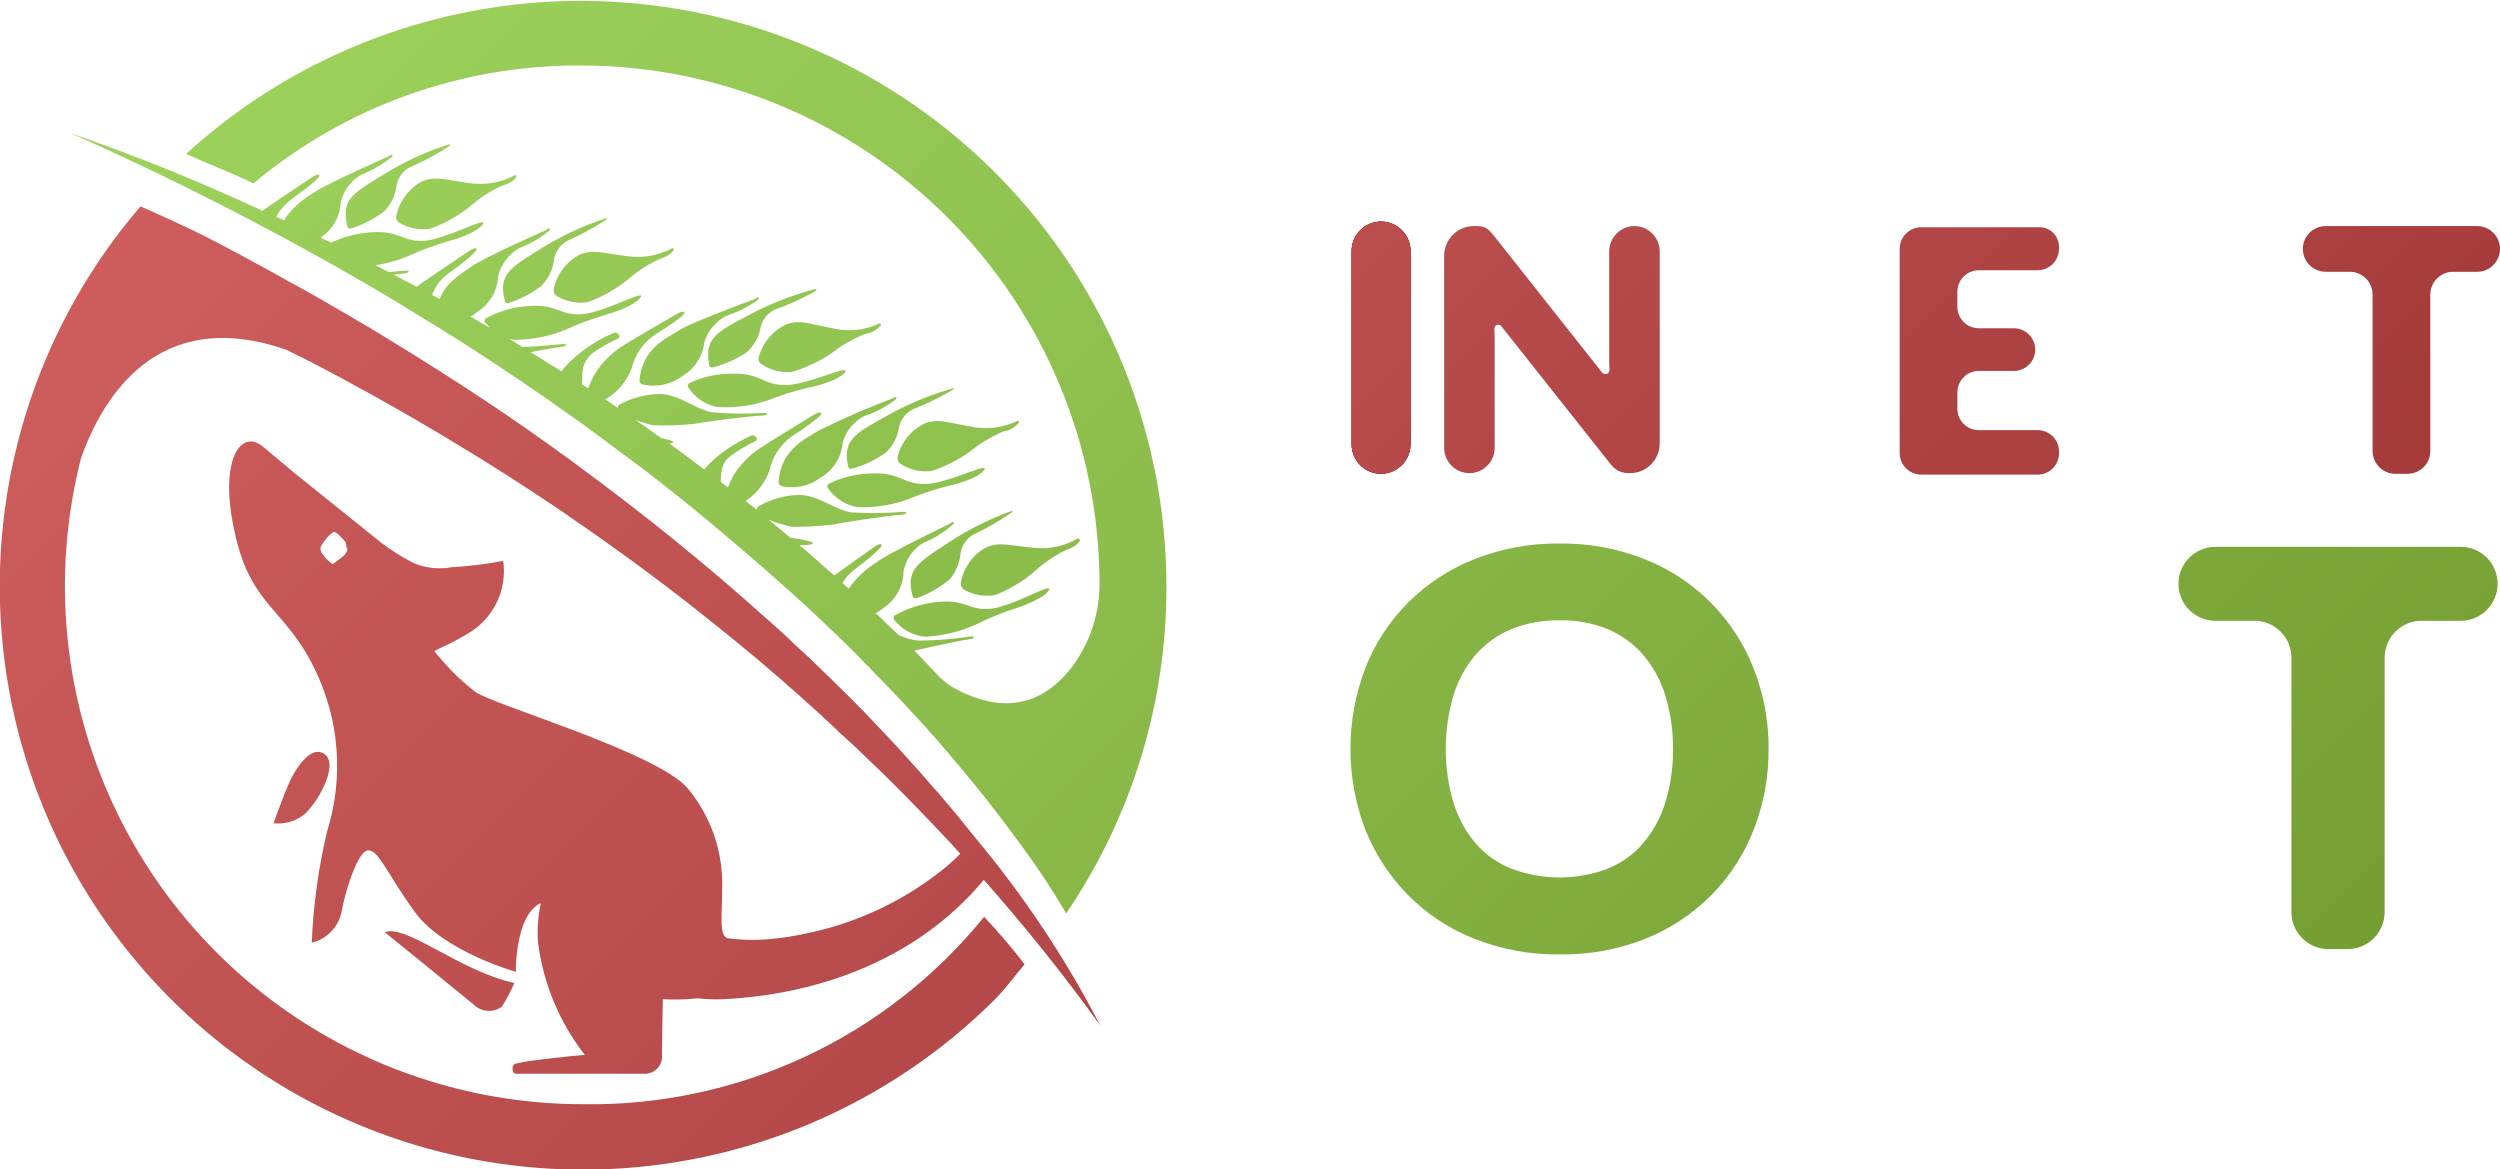 <svg xmlns="http://www.w3.org/2000/svg" xmlns:xlink="http://www.w3.org/1999/xlink" width="166.6" height="77.931" viewBox="0 0 166.6 77.931">
  <defs>
    <clipPath id="clip-path">
      <path id="Path_1" data-name="Path 1" d="M123.065,211.341a34.518,34.518,0,0,1-33.456-43.092h0c1.442-4.007,5.109-10.177,13.7-7.172h0c.26.14.521.26.8.4.1.06.22.1.321.16.14.08.28.14.441.22.6.321,1.242.641,1.863.982.22.12.461.24.7.381,2.6,1.4,5.429,3.025,8.414,4.868,1.6.982,3.245,2.043,4.928,3.165q.751.481,1.5,1.022c2.7,1.843,5.469,3.867,8.254,6.05-.02-.02-.02-.04-.04-.06a.277.277,0,0,1,.06.08c1.322,1.042,2.664,2.124,4.007,3.245.461.381.922.781,1.382,1.182.26.22.521.441.781.681.481.421.962.841,1.422,1.262l.661.6c.361.341.741.681,1.1,1.022l.08.08.04.04.08.08c.12.12.24.22.381.341a3.083,3.083,0,0,0,.26.24c.16.14.321.3.481.441.2.2.4.381.6.581.3.3.621.581.922.881.5.481,1,.982,1.5,1.482.3.321.621.621.922.942.6.621,1.222,1.262,1.823,1.9.4.421.8.861,1.2,1.3-.3.321-.621.6-.942.881a21.451,21.451,0,0,1-9.376,4.447,18.08,18.08,0,0,1-2.324.361,12.131,12.131,0,0,1-2.885-.06c-.561-.2-.341-1.523-.341-3.245a9.961,9.961,0,0,0-2.324-6.771c-2.063-2.364-12.862-5.509-14.124-6.391a15.108,15.108,0,0,1-2.164-2.043l-.561-.661s-.08,0,.521-.28a16.546,16.546,0,0,0,1.663-.881,4.808,4.808,0,0,0,2.4-4.868,26.3,26.3,0,0,1-3.426.421,4.6,4.6,0,0,1-1.983-.08,3.33,3.33,0,0,1-.761-.3,14.588,14.588,0,0,1-1.923-1.222l-5.91-4.748s-.942-.8-1.983-1.663c-1.022-.861-1.623.06-1.623.06s-1.322,1.262-.22,5.93,3.306,4.788,5.249,8.775a14.625,14.625,0,0,1,.841,10.858,39.29,39.29,0,0,0-1.022,7.412,2.665,2.665,0,0,0,1.983-2.023c.18-1.122,1.042-4.087,1.763-4.127s1.222,1.482,3.125,4.107,6.731,3.987,6.731,3.987a10.1,10.1,0,0,1,.361-2.745c.5-1.623,1.3-1.823,1.3-1.823a9.108,9.108,0,0,0-.18,2.644,15.379,15.379,0,0,0,3.125,7.473c0-.06-4.087.4-4.287.5-.18.08-.541-.02-.541.361s.22.381.22.381h8.514a1.147,1.147,0,0,0,1.222-1.3l.06-3.666a15.077,15.077,0,0,0,2.324-.06h0a11.819,11.819,0,0,0,1.683.06c6.831-.341,12.641-2.865,16.548-7.012.28-.3.561-.621.841-.942,2.685,3.045,5.289,6.271,7.753,9.7a69,69,0,0,0-8.334-12.521c-.361-.441-.721-.881-1.082-1.342-.421-.5-.841-1-1.282-1.523-.1-.12-.2-.24-.321-.361-.18-.2-.361-.4-.541-.621-.441-.5-.881-1-1.362-1.523q-.691-.781-1.442-1.563l-1.042-1.1c-.22-.24-.441-.461-.681-.7-.02-.04-.06-.06-.08-.08-.361-.381-.741-.741-1.122-1.122-.5-.5-1.022-1-1.543-1.5-.26-.26-.541-.521-.821-.781-.421-.381-.841-.781-1.262-1.182-.28-.26-.581-.541-.882-.8-.16-.14-.321-.3-.5-.441-3.005-2.7-6.371-5.509-10.117-8.354-.321-.24-.641-.481-.982-.741-.581-.421-1.162-.861-1.743-1.3l-1.5-1.082c-.3-.2-.581-.421-.881-.621-.1-.06-.18-.14-.28-.2-.08-.06-.14-.1-.22-.16-1.963-1.362-4.027-2.745-6.19-4.107-.18-.12-.361-.22-.541-.341-1.222-.781-2.484-1.543-3.766-2.324-.2-.12-.381-.24-.581-.341-.361-.22-.721-.421-1.082-.641-.3-.18-.6-.341-.9-.521a.812.812,0,0,0-.18-.1l-.721-.421c-.561-.321-1.122-.641-1.683-.942-.3-.16-.6-.321-.9-.5-.16-.1-.341-.18-.5-.28-1.543-.841-3.125-1.7-4.768-2.544-1.362-.661-2.745-1.3-4.127-1.9a38.871,38.871,0,0,0,56.976,52.809c.641-.641,1.342-1.6,1.943-2.3a37.484,37.484,0,0,0-2.7-3.165A33.72,33.72,0,0,1,123.065,211.341Zm-15.726-37.1h0v.08h0v.08h0v.04c0,.02,0,.02-.02.04s-.02.04-.04.08c0,.02-.02.02-.02.04s-.02.02-.02.04h-.02v.02h0l-.02.02a.276.276,0,0,0-.06.08h0l-.02.02a.02.02,0,0,1-.02.02h0l-.04.04c-.02.02-.04.02-.06.04h0l-.06.04-.02.02h0l-.08.06-.08.06c-.2.16-.3.22-.341.26h-.02l-.02.02h-.02a.062.062,0,0,1-.04-.02l-.02-.02a2.387,2.387,0,0,1-.441-.4c-.02-.02-.04-.06-.06-.08a.276.276,0,0,0-.06-.08c-.02-.02-.02-.04-.04-.04a.76.76,0,0,1-.12-.26.074.074,0,0,0-.02-.06v-.06a.254.254,0,0,1,.02-.12c0-.02.02-.04.02-.06s.02-.02.02-.04a.02.02,0,0,1,.02-.02c.02-.04.04-.06.06-.1a.847.847,0,0,1,.1-.14.276.276,0,0,1,.06-.08.352.352,0,0,0,.08-.1c.02-.04.06-.06.08-.1l.06-.06.06-.06.06-.06c.04-.02.06-.06.1-.08.02-.02.06-.04.08-.06a.02.02,0,0,0,.02-.02.062.062,0,0,1,.04-.02.07.07,0,0,0,.04.02h.06a.02.02,0,0,1,.02.02c.02,0,.02.02.04.02a.02.02,0,0,1,.02.02c.02,0,.02.02.04.02l.02.02h0l.02.02h.02l.02.02a.02.02,0,0,1,.02.02h0a148.85,148.85,0,0,1,.04.04h0l.02.02a148.68,148.68,0,0,1,.04.04v.02h.02l.04.04.02.02h0l.02.02h0l.02.02h0l.02.02a.02.02,0,0,1,.02.02l.02.02.02.02c.02.02.02.04.04.04a.02.02,0,0,0,.02.02c.02.02.02.02.02.04h0l.02.02h0l.02.02h0a.02.02,0,0,0,.02.02l.02.02h0c0,.02,0,.02.02.02v.02h0v.04h0a.074.074,0,0,1,.02.06c0,.02.02.04.02.06h0v.04h0v.14Z" transform="translate(-84.2 -151.5)"/>
    </clipPath>
    <linearGradient id="linear-gradient" x1="0.171" y1="0.171" x2="0.879" y2="0.879" gradientUnits="objectBoundingBox">
      <stop offset="0" stop-color="#d66363"/>
      <stop offset="0.303" stop-color="#be5050"/>
      <stop offset="0.937" stop-color="#821e1e"/>
      <stop offset="1" stop-color="#7c1919"/>
    </linearGradient>
    <clipPath id="clip-path-2">
      <path id="Path_2" data-name="Path 2" d="M176.342,334.845c.04-.08,1.062-2.224,2.1-1.783s.18,2.284-.381,3.125a6.475,6.475,0,0,1-.741.922,2.757,2.757,0,0,1-1.963.661h-.16C175.2,337.79,175.781,336.047,176.342,334.845Z" transform="translate(-175.2 -333.002)"/>
    </clipPath>
    <clipPath id="clip-path-3">
      <path id="Path_3" data-name="Path 3" d="M212.2,392.734s5.189,4.207,5.93,4.828a1.452,1.452,0,0,0,1.863.14,10.594,10.594,0,0,0,.841-1.583C217.188,395.319,213.622,392.173,212.2,392.734Z" transform="translate(-212.2 -392.668)"/>
    </clipPath>
    <clipPath id="clip-path-4">
      <path id="Path_19" data-name="Path 19" d="M180.643,121.966a38.622,38.622,0,0,1-6.691,21.817h0v-.02c-.1-.18-.821-1.462-2.3-3.586l-.02-.02c-.681-.962-1.5-2.083-2.484-3.346-.3-.4-.621-.8-.962-1.222-.441-.541-.9-1.1-1.4-1.7-.26-.3-.521-.6-.781-.922-.14-.16-.3-.341-.441-.521h0l-.481-.541c-.12-.12-.22-.24-.341-.381-.26-.28-.521-.581-.781-.861-.18-.18-.341-.381-.521-.561-.18-.2-.361-.4-.561-.6-.12-.14-.24-.26-.381-.4-.1-.12-.22-.22-.321-.341-.18-.2-.381-.4-.581-.6h0a.926.926,0,0,0-.14-.14l-.22-.22c-.06-.08-.14-.14-.2-.22l-.1-.1a3.192,3.192,0,0,0-.26-.26c-.2-.2-.4-.4-.6-.621l-.12-.12-.22-.22c-.3-.28-.581-.581-.9-.881l-.16-.16c-.26-.26-.541-.521-.821-.781-.12-.12-.24-.22-.361-.341-.441-.421-.9-.841-1.362-1.262-.16-.14-.3-.28-.461-.421-.12-.1-.22-.2-.341-.3-.661-.581-1.322-1.182-2.023-1.783-.5-.441-1.022-.881-1.543-1.322a2.534,2.534,0,0,0-.26-.22c-.28-.24-.561-.481-.861-.721a1,1,0,0,1-.16-.14c-.521-.441-1.062-.881-1.6-1.322q-1.262-1.022-2.584-2.043l-.02-.02h0c-.321-.24-.641-.5-.982-.741-.361-.28-.721-.541-1.082-.8-.26-.2-.541-.4-.8-.6-.02-.02-.04-.02-.04-.04h0c-.22-.16-.441-.321-.681-.5-.1-.08-.2-.14-.3-.22-.24-.18-.481-.341-.721-.521-.18-.14-.381-.28-.581-.421-.22-.16-.441-.3-.661-.461-.16-.12-.321-.22-.481-.341-.12-.08-.24-.18-.361-.26-1.262-.881-2.544-1.743-3.887-2.624a.276.276,0,0,1-.08-.06c-.861-.561-1.743-1.142-2.644-1.7a1.762,1.762,0,0,0-.2-.12c-.421-.28-.861-.541-1.3-.8-.461-.28-.9-.561-1.362-.841-.3-.18-.581-.361-.881-.541-.04-.02-.06-.04-.1-.06-.7-.421-1.422-.841-2.144-1.262-.02-.02-.04-.02-.08-.04-.12-.06-.24-.14-.341-.2s-.22-.12-.321-.18l-.421-.24c-.2-.12-.421-.24-.621-.361a3.976,3.976,0,0,0-.4-.22c-.08-.04-.14-.08-.22-.12-.361-.2-.741-.421-1.122-.621l-.421-.24a.152.152,0,0,0-.08-.04c-.14-.08-.26-.14-.4-.22-.341-.18-.681-.381-1.042-.561-4.307-2.324-8.935-4.608-13.9-6.811a134.242,134.242,0,0,1,12.781,5.169c.2-.14.481-.341.781-.541.9-.621,2.063-1.382,2.384-1.6.421-.28.541-.3.581-.26.06.04.16.06-.321.481-.461.421-.721.561-1.5,1.162a3.781,3.781,0,0,0-.7.681,3.158,3.158,0,0,0-.3.481c.18.08.341.16.521.24l.18-.3a6.254,6.254,0,0,1,1.823-1.563c.681-.521,4.908-2.384,4.908-2.384s.481-.321.26.02a7.723,7.723,0,0,1-2.043,1.182,2.913,2.913,0,0,0-1.362,1.843,2.936,2.936,0,0,1-1.342,2.344,4.007,4.007,0,0,0,.421.2c.04.02.1.04.14.06a.323.323,0,0,1,.14.08,7.33,7.33,0,0,1,2.564-.681c1.963-.18,2.164.641,3.626.561,1.462-.1,4.287-1.683,3.927-1.122-.361.581-2,1.082-2.224,1.122a20.092,20.092,0,0,0-2.444.881,9.307,9.307,0,0,1-2.484.741c.3.16.581.3.881.461.561-.06,1.022-.1,1.142-.1.28-.02.26.16-.2.2-.1,0-.321.04-.6.08a.152.152,0,0,0,.08.04c.26.14.5.26.761.4.18.1.381.2.581.3.04.02.06.04.1.06a1.752,1.752,0,0,0,.2-.16c.341-.24.9-.621,1.462-1,.741-.5,1.462-.982,1.7-1.142.421-.28.541-.3.581-.26.06.04.16.06-.3.481a17.031,17.031,0,0,1-1.5,1.162c-.06.04-.12.1-.18.14a3.1,3.1,0,0,0-.942,1.322c.1.06.2.1.3.16.06.04.14.08.2.12a3.17,3.17,0,0,1,.761-1.142,9.888,9.888,0,0,1,1.382-1.042c.661-.521,4.908-2.4,4.908-2.4s.481-.321.26.02a7.4,7.4,0,0,1-2.043,1.182,2.963,2.963,0,0,0-1.362,1.843,2.97,2.97,0,0,1-1.362,2.364l-.24.18c-.08.06-.16.1-.24.16.2.1.381.22.581.341a3.976,3.976,0,0,0,.4.22h0c.12.06.22.12.321.18-.14-.14-.24-.26-.321-.341a.192.192,0,0,1,.06-.3,6.627,6.627,0,0,1,2.745-.8c1.963-.18,2.164.641,3.626.541s4.287-1.7,3.927-1.142c-.361.581-2,1.082-2.224,1.142a21.381,21.381,0,0,0-2.444.881,9.068,9.068,0,0,1-3.706.821,2.162,2.162,0,0,1-.381-.06c.2.12.4.24.581.361a.419.419,0,0,1,.12.08,1.117,1.117,0,0,1,.16.1c1.122-.02,2.524-.2,2.745-.2.28-.02.26.16-.2.2-.22.02-1.082.16-2,.341.381.22.761.461,1.142.7h0c.321.2.621.381.942.581.06-.08.12-.18.18-.26a9.436,9.436,0,0,1,3.286-2.3c.22-.08.26.04.321.1s.14.2-.08.3a9.822,9.822,0,0,0-1.563.881,1.792,1.792,0,0,0-.761,1.683c0,.1-.02.18-.02.28,0,.06-.02.12-.02.18.02.02.02.02.04.02.1.06.2.14.3.2.02,0,.02.02.04.02s.02.02.04.02a8.569,8.569,0,0,1,.4-.881,5.929,5.929,0,0,1,2.063-2.043c.841-.521,2.865-1.683,3.306-1.943s.541-.26.6-.22.16.08-.341.461-.741.521-1.583,1.062a3.8,3.8,0,0,0-1.563,2.284,4.034,4.034,0,0,1-1.342,1.763,2.75,2.75,0,0,1-.4.26h0l.18.12c.16.12.341.22.5.341a1.111,1.111,0,0,1,.16.12.253.253,0,0,1,.08-.22,5.8,5.8,0,0,1,2.685-.721c1.3,0,2.424,1.042,3.526,1.222a23,23,0,0,0,3.486.04c.28,0,.24.18-.22.18s-3.806.4-4.387.541a18.891,18.891,0,0,1-2.865.1c-.461-.12-.821-.24-1.122-.341.4.26.8.541,1.182.821a1.1,1.1,0,0,1,.18.14c.12.08.22.16.341.24h.02c.982.2.9.321.5.361h.02c.421.3.841.6,1.262.922.341.26.7.521,1.042.781a.02.02,0,0,1,.02.02h0a7.334,7.334,0,0,1,1.583-1.382,9.434,9.434,0,0,1,1.543-.861.238.238,0,0,1,.321.08c.06.06.14.2-.08.3a10.591,10.591,0,0,0-1.543.922h0c-.681.481-.681,1.062-.721,1.763.02.02.04.02.04.04.14.12.3.22.441.341.08-.22.18-.421.28-.641a5.751,5.751,0,0,1,2.023-2.084c.821-.541,2.825-1.743,3.265-2.023.421-.26.541-.28.6-.24s.16.08-.321.461a18.287,18.287,0,0,1-1.563,1.1,3.808,3.808,0,0,0-1.523,2.324,4.154,4.154,0,0,1-1.3,1.8,3.4,3.4,0,0,1-.28.2h0c.22.18.441.361.661.521.02.02.06.04.08.06a.314.314,0,0,1,.08-.2,5.707,5.707,0,0,1,2.664-.781c1.3-.04,2.444,1,3.546,1.162a23.446,23.446,0,0,0,3.506-.04c.28,0,.24.18-.22.2s-3.806.481-4.387.641a20.293,20.293,0,0,1-2.865.16,11.214,11.214,0,0,1-1.523-.461h0c.18.16.381.3.561.461h0a1,1,0,0,1,.16.14c.14.12.28.22.421.341.04.04.08.06.12.1a1,1,0,0,1,.16.14,1,1,0,0,0,.24.04h0c.14.02.321.06.5.08,1.262.24.781.381.08.381h-.2c.16.14.321.28.5.421l.541.481c.12.1.24.2.341.3.04.02.06.06.08.08a2.537,2.537,0,0,0,.26.22c.14.12.26.24.4.341.06.06.14.12.2.18.4-.28.861-.621,1.282-.922.561-.4,1.042-.741,1.242-.881.4-.3.521-.3.581-.28.06.04.16.06-.3.5a15.116,15.116,0,0,1-1.3,1.062c-.06.04-.12.1-.18.14a3.258,3.258,0,0,0-.781.881h0c.14.12.28.26.421.381a6.16,6.16,0,0,1,1.863-1.763c.661-.541,4.828-2.544,4.828-2.544s.461-.341.26.02a6.956,6.956,0,0,1-2,1.242,2.855,2.855,0,0,0-1.3,1.883,2.939,2.939,0,0,1-1.282,2.4,3.36,3.36,0,0,1-.581.4c.02.02.04.04.06.04.1.08.18.18.28.26.2.2.4.4.6.581.18.16.341.341.521.5l.08.08c.12.04.26.1.381.14a3.5,3.5,0,0,0,.962.22,23.885,23.885,0,0,0,3.486-.28c.28-.02.26.16-.2.2-.341.04-2.164.421-3.366.7-.08.02-.16.04-.22.06l.361.361c.1.1.2.2.3.321a.928.928,0,0,0,.14.14c.24.26.5.521.741.781h0a4.639,4.639,0,0,0,1.222.942c3.887,2.063,6.351.4,7.813-1.563a9.249,9.249,0,0,0,1.763-5.429v-.02a34.58,34.58,0,0,0-34.538-34.538A33.725,33.725,0,0,0,119.8,95.12c-1.422-.7-3.045-1.3-4.488-1.963a39.024,39.024,0,0,1,65.33,28.808Z" transform="translate(-107.6 -82.9)"/>
    </clipPath>
    <linearGradient id="linear-gradient-4" x1="0.171" y1="0.171" x2="0.879" y2="0.879" gradientUnits="objectBoundingBox">
      <stop offset="0" stop-color="#a1d861"/>
      <stop offset="0.306" stop-color="#8fc04e"/>
      <stop offset="0.946" stop-color="#60841c"/>
      <stop offset="1" stop-color="#5c7f18"/>
    </linearGradient>
    <clipPath id="clip-path-5">
      <path id="Path_21" data-name="Path 21" d="M535.763,173.408h0a1.966,1.966,0,0,1-1.963-1.963V158.563a1.966,1.966,0,0,1,1.963-1.963h0a1.966,1.966,0,0,1,1.963,1.963v12.882A1.979,1.979,0,0,1,535.763,173.408Z" transform="translate(-533.8 -156.6)"/>
    </clipPath>
    <linearGradient id="linear-gradient-5" x1="0.171" y1="0.171" x2="0.879" y2="0.879" xlink:href="#linear-gradient"/>
    <clipPath id="clip-path-7">
      <path id="Path_23" data-name="Path 23" d="M567.024,158.12a1.085,1.085,0,0,1,.3.08.762.762,0,0,1,.26.18c.08.08.18.18.28.3l7.252,9.175a.281.281,0,0,0,.5-.2h0c-.02-.3-.02-.581-.02-.841v-7.032a1.693,1.693,0,0,1,1.683-1.683h0a1.693,1.693,0,0,1,1.683,1.683v12.8a1.975,1.975,0,0,1-1.983,1.983h0a1.633,1.633,0,0,1-.741-.14,1.658,1.658,0,0,1-.581-.5l-7.252-9.155a.258.258,0,0,0-.461.18h0c.02.28.02.541.02.781v7.152a1.693,1.693,0,0,1-1.683,1.683h0a1.693,1.693,0,0,1-1.683-1.683v-12.8a1.975,1.975,0,0,1,1.983-1.983h.02A2.439,2.439,0,0,1,567.024,158.12Z" transform="translate(-564.6 -158.1)"/>
    </clipPath>
    <linearGradient id="linear-gradient-6" x1="0.172" y1="0.171" x2="0.879" y2="0.879" xlink:href="#linear-gradient"/>
    <clipPath id="clip-path-8">
      <path id="Path_24" data-name="Path 24" d="M658.2,161.126a1.443,1.443,0,0,1-.361.4.724.724,0,0,1-.481.14,1.262,1.262,0,0,1-.561-.16c-.2-.1-.421-.24-.681-.361a4.841,4.841,0,0,0-.862-.361,3.748,3.748,0,0,0-1.1-.16,2.428,2.428,0,0,0-1.6.461,1.524,1.524,0,0,0-.521,1.242,1.087,1.087,0,0,0,.32.821,2.825,2.825,0,0,0,.821.561,9.854,9.854,0,0,0,1.182.441c.441.14.9.28,1.342.441a11.313,11.313,0,0,1,1.342.581,4.528,4.528,0,0,1,1.182.841,3.837,3.837,0,0,1,.821,1.242,4.265,4.265,0,0,1,.321,1.763,5.826,5.826,0,0,1-.4,2.144,5.063,5.063,0,0,1-1.142,1.743,5.169,5.169,0,0,1-1.863,1.162,6.982,6.982,0,0,1-2.5.421,8.273,8.273,0,0,1-1.563-.16,9.757,9.757,0,0,1-1.543-.441,10.1,10.1,0,0,1-1.4-.681c-.04-.02-.1-.06-.14-.08a1.272,1.272,0,0,1-.4-1.763l.521-.821a.808.808,0,0,1,.361-.321,1.066,1.066,0,0,1,.481-.12,1.3,1.3,0,0,1,.681.22q.331.21.781.481a5.18,5.18,0,0,0,1,.481,3.843,3.843,0,0,0,1.342.22,2.565,2.565,0,0,0,1.623-.461,1.747,1.747,0,0,0,.581-1.462,1.345,1.345,0,0,0-.32-.942,2.568,2.568,0,0,0-.821-.6,7.84,7.84,0,0,0-1.162-.421c-.441-.12-.881-.26-1.342-.4a8.545,8.545,0,0,1-1.342-.541,4.425,4.425,0,0,1-1.162-.841,3.907,3.907,0,0,1-.821-1.3,4.99,4.99,0,0,1-.321-1.943,4.351,4.351,0,0,1,.381-1.8,4.448,4.448,0,0,1,1.1-1.563,5.483,5.483,0,0,1,1.783-1.1,6.434,6.434,0,0,1,2.4-.421,9.063,9.063,0,0,1,1.482.12,7.146,7.146,0,0,1,1.362.361,8.229,8.229,0,0,1,1.2.561h.02a1.282,1.282,0,0,1,.461,1.7Z" transform="translate(-648.204 -157.7)"/>
    </clipPath>
    <clipPath id="clip-path-9">
      <path id="Path_25" data-name="Path 25" d="M726.718,159.794v.12a1.428,1.428,0,0,1-1.422,1.422h-3.927a1.428,1.428,0,0,0-1.422,1.422v1.022a1.428,1.428,0,0,0,1.422,1.422h2.344a1.428,1.428,0,0,1,1.422,1.422h0a1.428,1.428,0,0,1-1.422,1.422h-2.344a1.428,1.428,0,0,0-1.422,1.422v1.1a1.428,1.428,0,0,0,1.422,1.422H725.3a1.428,1.428,0,0,1,1.422,1.422v.12a1.428,1.428,0,0,1-1.422,1.422h-7.773a1.428,1.428,0,0,1-1.422-1.422V159.895a1.428,1.428,0,0,1,1.422-1.422H725.3A1.3,1.3,0,0,1,726.718,159.794Z" transform="translate(-716.1 -158.465)"/>
    </clipPath>
    <clipPath id="clip-path-10">
      <path id="Path_26" data-name="Path 26" d="M784.7,169.681a.707.707,0,0,1,.281.06.762.762,0,0,1,.26.18l1,1.042a.862.862,0,0,1,0,1.162,6.336,6.336,0,0,1-1.963,1.342,8.751,8.751,0,0,1-3.546.661,8.614,8.614,0,0,1-3.366-.641,7.346,7.346,0,0,1-2.524-1.763,7.719,7.719,0,0,1-1.583-2.664,10.017,10.017,0,0,1-.561-3.346,8.863,8.863,0,0,1,.641-3.386,7.762,7.762,0,0,1,4.488-4.407,9.379,9.379,0,0,1,3.486-.621,9.548,9.548,0,0,1,1.743.16,7.654,7.654,0,0,1,1.543.461,7.236,7.236,0,0,1,1.3.681c.16.12.321.22.481.361a.841.841,0,0,1,.14,1.142l-.841,1.122a1.349,1.349,0,0,1-.3.28.7.7,0,0,1-.28.12,1.088,1.088,0,0,1-.7-.14c-.08-.04-.16-.1-.26-.16-.14-.08-.281-.18-.441-.28a3.141,3.141,0,0,0-.581-.28,5.342,5.342,0,0,0-.781-.22,5.248,5.248,0,0,0-1.042-.1,4.882,4.882,0,0,0-1.9.361,4.12,4.12,0,0,0-1.483,1.062,4.543,4.543,0,0,0-.962,1.663,6.75,6.75,0,0,0-.341,2.184,6.951,6.951,0,0,0,.341,2.244,4.8,4.8,0,0,0,.942,1.663,4.277,4.277,0,0,0,1.382,1.022,4.057,4.057,0,0,0,1.7.361,6.768,6.768,0,0,0,.942-.06,4.7,4.7,0,0,0,.8-.18,4.434,4.434,0,0,0,.7-.321,6.522,6.522,0,0,0,.681-.5.925.925,0,0,1,.3-.18A.483.483,0,0,1,784.7,169.681Z" transform="translate(-772.7 -157.3)"/>
    </clipPath>
    <clipPath id="clip-path-11">
      <path id="Path_27" data-name="Path 27" d="M863.342,159.623h0a1.522,1.522,0,0,1-1.523,1.523h-1.6a1.522,1.522,0,0,0-1.522,1.523v10.418a1.522,1.522,0,0,1-1.523,1.523h-.8a1.522,1.522,0,0,1-1.523-1.523V162.668a1.522,1.522,0,0,0-1.523-1.523h-1.6a1.522,1.522,0,0,1-1.523-1.523h0a1.522,1.522,0,0,1,1.523-1.523H861.8A1.526,1.526,0,0,1,863.342,159.623Z" transform="translate(-850.2 -158.1)"/>
    </clipPath>
    <clipPath id="clip-path-12">
      <path id="Path_28" data-name="Path 28" d="M561.267,277.383a14.514,14.514,0,0,1-1,5.409,12.745,12.745,0,0,1-2.825,4.347,13.012,13.012,0,0,1-4.387,2.9,14.834,14.834,0,0,1-5.689,1.042,15.01,15.01,0,0,1-5.71-1.042,12.9,12.9,0,0,1-4.407-2.9,13.3,13.3,0,0,1-2.845-4.347,15.105,15.105,0,0,1,0-10.818,12.792,12.792,0,0,1,2.845-4.347,13.153,13.153,0,0,1,4.407-2.885,15.01,15.01,0,0,1,5.71-1.042,14.837,14.837,0,0,1,5.689,1.062,12.837,12.837,0,0,1,7.212,7.252A14.3,14.3,0,0,1,561.267,277.383Zm-6.371,0a11.737,11.737,0,0,0-.521-3.586,7.662,7.662,0,0,0-1.482-2.7,6.509,6.509,0,0,0-2.364-1.7,8.062,8.062,0,0,0-3.185-.581,8.393,8.393,0,0,0-3.205.581,6.583,6.583,0,0,0-2.384,1.7,7.661,7.661,0,0,0-1.482,2.7,12.674,12.674,0,0,0,0,7.192,7.661,7.661,0,0,0,1.482,2.7,6.154,6.154,0,0,0,2.384,1.683,9.077,9.077,0,0,0,6.391,0,6.085,6.085,0,0,0,2.364-1.683,7.663,7.663,0,0,0,1.482-2.7A11.777,11.777,0,0,0,554.9,277.383Z" transform="translate(-533.4 -263.7)"/>
    </clipPath>
    <linearGradient id="linear-gradient-11" x1="0.171" y1="0.171" x2="0.879" y2="0.879" xlink:href="#linear-gradient-4"/>
    <clipPath id="clip-path-13">
      <path id="Path_29" data-name="Path 29" d="M694.219,286.7a5.672,5.672,0,0,0,2.244-.421,4.746,4.746,0,0,0,1.663-1.182,5.206,5.206,0,0,0,1.042-1.883,8.17,8.17,0,0,0,.361-2.524V267.925a3.1,3.1,0,0,1,3.105-3.105h0a3.1,3.1,0,0,1,3.105,3.105v12.741a12.291,12.291,0,0,1-.8,4.528,10.2,10.2,0,0,1-2.284,3.546,10.446,10.446,0,0,1-3.626,2.324,13.019,13.019,0,0,1-4.808.821,13.555,13.555,0,0,1-4.828-.821,10.445,10.445,0,0,1-3.626-2.324,10,10,0,0,1-2.284-3.546,12.715,12.715,0,0,1-.781-4.528V267.905a3.1,3.1,0,0,1,3.105-3.105h0a3.1,3.1,0,0,1,3.105,3.105v12.741a8.171,8.171,0,0,0,.361,2.524,5.3,5.3,0,0,0,1.042,1.9,4.553,4.553,0,0,0,1.663,1.2A5.742,5.742,0,0,0,694.219,286.7Z" transform="translate(-682.7 -264.8)"/>
    </clipPath>
    <clipPath id="clip-path-14">
      <path id="Path_30" data-name="Path 30" d="M830.076,267.264h0a2.462,2.462,0,0,1-2.464,2.464h-2.6a2.462,2.462,0,0,0-2.464,2.464v16.948a2.462,2.462,0,0,1-2.464,2.464H818.8a2.462,2.462,0,0,1-2.464-2.464V272.192a2.462,2.462,0,0,0-2.464-2.464h-2.6a2.462,2.462,0,0,1-2.464-2.464h0a2.462,2.462,0,0,1,2.464-2.464h16.368A2.458,2.458,0,0,1,830.076,267.264Z" transform="translate(-808.8 -264.8)"/>
    </clipPath>
  </defs>
  <g id="Group_29" data-name="Group 29" transform="translate(-405 -40)">
    <g id="ver-podstawowa" transform="translate(320.8 -42.9)">
      <g id="Sygnet" transform="translate(84.2 82.9)">
        <g id="dół" transform="translate(0 13.743)">
          <g id="Group_2" data-name="Group 2">
            <g id="Group_1" data-name="Group 1" clip-path="url(#clip-path)">
              <rect id="Rectangle_1" data-name="Rectangle 1" width="251.363" height="251.062" transform="translate(-35.68 -75.206)" fill="url(#linear-gradient)"/>
            </g>
          </g>
          <g id="Group_4" data-name="Group 4" transform="translate(18.231 36.362)">
            <g id="Group_3" data-name="Group 3" transform="translate(0)" clip-path="url(#clip-path-2)">
              <rect id="Rectangle_2" data-name="Rectangle 2" width="251.363" height="251.062" transform="translate(-53.911 -111.568)" fill="url(#linear-gradient)"/>
            </g>
          </g>
          <g id="Group_6" data-name="Group 6" transform="translate(25.643 48.315)">
            <g id="Group_5" data-name="Group 5" transform="translate(0)" clip-path="url(#clip-path-3)">
              <rect id="Rectangle_3" data-name="Rectangle 3" width="251.363" height="251.062" transform="translate(-61.323 -123.521)" fill="url(#linear-gradient)"/>
            </g>
          </g>
        </g>
        <g id="góra" transform="translate(4.688)">
          <g id="Group_8" data-name="Group 8" transform="translate(37.921 19.252)">
            <g id="Group_7" data-name="Group 7" transform="translate(0)">
              <path id="Path_4" data-name="Path 4" d="M304.8,181.951a7.462,7.462,0,0,1-2.1,1.062,3.023,3.023,0,0,0-1.483,1.763,3.012,3.012,0,0,1-1.5,2.284,3.2,3.2,0,0,1-2.6.541.289.289,0,0,1-.22-.321c.24-2.224,1.943-2.8,2.624-3.286.7-.481,5.048-2.083,5.048-2.083S305.023,181.611,304.8,181.951Z" transform="translate(-296.887 -181.23)" fill="#92c552"/>
              <path id="Path_5" data-name="Path 5" d="M326.949,179.12a17.9,17.9,0,0,1-2.644,1.222,1.711,1.711,0,0,0-1.082,1.362,3.059,3.059,0,0,1-.9,1.523,7.266,7.266,0,0,1-2.264,1,.183.183,0,0,1-.24-.16c-.341-1.843.541-2.2,2.765-3.386A20.8,20.8,0,0,1,326.909,179C326.949,179.04,326.989,179.1,326.949,179.12Z" transform="translate(-315.167 -179)" fill="#92c552"/>
              <path id="Path_6" data-name="Path 6" d="M344.655,190.276a1.742,1.742,0,0,1-1.042.561,8.664,8.664,0,0,0-1.783.942,9.112,9.112,0,0,1-3.105,1.583,3.1,3.1,0,0,1-2-.5.421.421,0,0,1-.2-.5,3.414,3.414,0,0,1,1.863-2.184c.9-.28,1.262-.08,3.145.3a4.749,4.749,0,0,0,3.025-.341C344.615,190.135,344.7,190.215,344.655,190.276Z" transform="translate(-328.565 -187.832)" fill="#92c552"/>
              <path id="Path_7" data-name="Path 7" d="M323.471,206.177c-.4.561-2.063.962-2.284,1a17.377,17.377,0,0,0-2.484.741,8.85,8.85,0,0,1-3.746.581,2.96,2.96,0,0,1-1.923-1.3.2.2,0,0,1,.08-.3,6.509,6.509,0,0,1,2.785-.621c1.983-.06,2.124.781,3.586.761C320.947,207.039,323.872,205.616,323.471,206.177Z" transform="translate(-309.766 -200.628)" fill="#92c552"/>
            </g>
          </g>
          <g id="Group_10" data-name="Group 10" transform="translate(28.828 14.531)">
            <g id="Group_9" data-name="Group 9">
              <path id="Path_8" data-name="Path 8" d="M258.43,155.507a19.079,19.079,0,0,1-2.544,1.4,1.74,1.74,0,0,0-1,1.442,3.133,3.133,0,0,1-.8,1.583,7.091,7.091,0,0,1-2.2,1.162.2.2,0,0,1-.26-.14c-.461-1.823.4-2.224,2.544-3.566a19.744,19.744,0,0,1,4.207-1.943C258.43,155.407,258.47,155.467,258.43,155.507Z" transform="translate(-251.498 -155.434)" fill="#95c854"/>
              <path id="Path_9" data-name="Path 9" d="M276.358,165.549c-.18.361-.741.541-1,.641a8.759,8.759,0,0,0-1.723,1.062,9.344,9.344,0,0,1-3.005,1.783,3.1,3.1,0,0,1-2.023-.381.443.443,0,0,1-.24-.481,3.334,3.334,0,0,1,1.723-2.3c.882-.341,1.242-.16,3.165.1a4.916,4.916,0,0,0,2.985-.521A.084.084,0,0,1,276.358,165.549Z" transform="translate(-264.979 -163.433)" fill="#95c854"/>
            </g>
          </g>
          <g id="Group_12" data-name="Group 12" transform="translate(47.199 25.872)">
            <g id="Group_11" data-name="Group 11" transform="translate(0)">
              <path id="Path_10" data-name="Path 10" d="M350.993,215.151a6.937,6.937,0,0,1-2.084,1.1,2.908,2.908,0,0,0-1.442,1.783,2.93,2.93,0,0,1-1.442,2.3,3.237,3.237,0,0,1-2.584.6.309.309,0,0,1-.24-.321c.18-2.224,1.883-2.845,2.544-3.326a52.585,52.585,0,0,1,4.988-2.184S351.234,214.811,350.993,215.151Z" transform="translate(-343.2 -214.399)" fill="#8fc14e"/>
              <path id="Path_11" data-name="Path 11" d="M372.989,212.116a17.5,17.5,0,0,1-2.6,1.282,1.765,1.765,0,0,0-1.062,1.4,3.032,3.032,0,0,1-.861,1.543,7.162,7.162,0,0,1-2.244,1.062.211.211,0,0,1-.26-.14c-.381-1.843.5-2.2,2.7-3.446a20.173,20.173,0,0,1,4.287-1.763C372.989,212.016,373.029,212.1,372.989,212.116Z" transform="translate(-361.329 -212.045)" fill="#8fc14e"/>
              <path id="Path_12" data-name="Path 12" d="M390.833,223.008a1.632,1.632,0,0,1-1.022.581,9.623,9.623,0,0,0-1.763.982,9.215,9.215,0,0,1-3.065,1.663,3.108,3.108,0,0,1-2-.461.458.458,0,0,1-.22-.5,3.333,3.333,0,0,1,1.823-2.224c.9-.3,1.262-.1,3.145.24a4.83,4.83,0,0,0,3.005-.4C390.793,222.867,390.873,222.948,390.833,223.008Z" transform="translate(-374.826 -220.713)" fill="#8fc14e"/>
              <path id="Path_13" data-name="Path 13" d="M369.847,238.7c-.381.561-2.043,1-2.264,1.042a17.434,17.434,0,0,0-2.464.781,8.931,8.931,0,0,1-3.726.661,3.089,3.089,0,0,1-1.963-1.262.2.2,0,0,1,.06-.3,6.781,6.781,0,0,1,2.785-.681c1.983-.1,2.144.721,3.606.7C367.343,239.641,370.228,238.138,369.847,238.7Z" transform="translate(-356.144 -233.259)" fill="#8fc14e"/>
            </g>
          </g>
          <g id="Group_14" data-name="Group 14" transform="translate(54.863 34.044)">
            <g id="Group_13" data-name="Group 13">
              <path id="Path_14" data-name="Path 14" d="M393.87,252.907a16.781,16.781,0,0,1-2.5,1.462,1.748,1.748,0,0,0-.962,1.462,3.033,3.033,0,0,1-.741,1.6,7.36,7.36,0,0,1-2.164,1.222.208.208,0,0,1-.26-.12c-.5-1.8.341-2.244,2.444-3.626a19.648,19.648,0,0,1,4.147-2.063C393.89,252.807,393.91,252.867,393.87,252.907Z" transform="translate(-385.967 -252.834)" fill="#8cbd4b"/>
              <path id="Path_15" data-name="Path 15" d="M411.723,262.14c-.16.361-.721.561-.982.661a9.164,9.164,0,0,0-1.7,1.1,9.214,9.214,0,0,1-2.945,1.863,3.081,3.081,0,0,1-2.043-.32.471.471,0,0,1-.26-.481,3.356,3.356,0,0,1,1.643-2.344c.881-.381,1.242-.2,3.165,0a4.792,4.792,0,0,0,2.985-.621C411.663,262,411.763,262.08,411.723,262.14Z" transform="translate(-399.313 -260.164)" fill="#8cbd4b"/>
              <path id="Path_16" data-name="Path 16" d="M391.8,278.715c-.341.581-1.983,1.142-2.184,1.2a19.126,19.126,0,0,0-2.4.962,9.337,9.337,0,0,1-3.666.942A2.957,2.957,0,0,1,381.5,280.7a.2.2,0,0,1,.04-.3,7.14,7.14,0,0,1,2.725-.882c1.963-.24,2.184.581,3.646.441C389.356,279.817,392.141,278.134,391.8,278.715Z" transform="translate(-381.453 -273.433)" fill="#8cbd4b"/>
            </g>
          </g>
          <g id="Group_16" data-name="Group 16" transform="translate(18.338 9.616)">
            <g id="Group_15" data-name="Group 15">
              <path id="Path_17" data-name="Path 17" d="M206.079,131a16.3,16.3,0,0,1-2.564,1.382,1.74,1.74,0,0,0-1,1.422,3.018,3.018,0,0,1-.8,1.563,7.482,7.482,0,0,1-2.2,1.142.2.2,0,0,1-.26-.14c-.441-1.823.4-2.224,2.564-3.546a19.353,19.353,0,0,1,4.227-1.923A.06.06,0,0,1,206.079,131Z" transform="translate(-199.134 -130.9)" fill="#99cd58"/>
              <path id="Path_18" data-name="Path 18" d="M223.958,141.216c-.18.361-.741.541-1,.621a8.759,8.759,0,0,0-1.723,1.062,9.344,9.344,0,0,1-3.005,1.783,3.125,3.125,0,0,1-2.023-.381.443.443,0,0,1-.24-.481,3.434,3.434,0,0,1,1.723-2.3c.881-.341,1.262-.16,3.165.12a4.879,4.879,0,0,0,3.005-.521C223.918,141.056,224,141.136,223.958,141.216Z" transform="translate(-212.586 -139.053)" fill="#99cd58"/>
            </g>
          </g>
          <g id="ramka">
            <g id="Group_17" data-name="Group 17" clip-path="url(#clip-path-4)">
              <rect id="Rectangle_4" data-name="Rectangle 4" width="251.363" height="251.062" transform="translate(-40.368 -61.463)" fill="url(#linear-gradient-4)"/>
            </g>
          </g>
        </g>
      </g>
      <g id="Insect_Out" transform="translate(174.191 97.665)">
        <g id="Insect" transform="translate(0.08 0)">
          <g id="I">
            <path id="Path_20" data-name="Path 20" d="M535.763,173.408h0a1.966,1.966,0,0,1-1.963-1.963V158.563a1.966,1.966,0,0,1,1.963-1.963h0a1.966,1.966,0,0,1,1.963,1.963v12.882A1.979,1.979,0,0,1,535.763,173.408Z" transform="translate(-533.8 -156.6)" fill="#a50707"/>
            <g id="Group_18" data-name="Group 18" transform="translate(0 0)" clip-path="url(#clip-path-5)">
              <rect id="Rectangle_5" data-name="Rectangle 5" width="246.615" height="246.314" transform="translate(-122.466 -78.672)" fill="#a50707"/>
            </g>
            <g id="Group_19" data-name="Group 19" transform="translate(0 0)" clip-path="url(#clip-path-5)">
              <rect id="Rectangle_6" data-name="Rectangle 6" width="246.615" height="246.314" transform="translate(-122.466 -78.672)" fill="url(#linear-gradient-5)"/>
            </g>
          </g>
          <g id="N" transform="translate(6.17 0.301)">
            <g id="Group_20" data-name="Group 20" transform="translate(0)" clip-path="url(#clip-path-7)">
              <rect id="Rectangle_7" data-name="Rectangle 7" width="246.615" height="246.314" transform="translate(-129.097 -78.953)" fill="url(#linear-gradient-6)"/>
            </g>
          </g>
          <g id="S" transform="translate(22.919 0.22)">
            <g id="Group_21" data-name="Group 21" transform="translate(0)" clip-path="url(#clip-path-8)">
              <rect id="Rectangle_8" data-name="Rectangle 8" width="246.615" height="246.314" transform="translate(-145.365 -78.873)" fill="url(#linear-gradient-6)"/>
            </g>
          </g>
          <g id="E" transform="translate(36.521 0.374)">
            <g id="Group_22" data-name="Group 22" transform="translate(0)" clip-path="url(#clip-path-9)">
              <rect id="Rectangle_9" data-name="Rectangle 9" width="246.615" height="246.314" transform="translate(-158.446 -79.026)" fill="url(#linear-gradient-6)"/>
            </g>
          </g>
          <g id="C" transform="translate(47.86 0.14)">
            <g id="Group_23" data-name="Group 23" transform="translate(0)" clip-path="url(#clip-path-10)">
              <rect id="Rectangle_10" data-name="Rectangle 10" width="246.615" height="246.314" transform="translate(-170.306 -78.792)" fill="url(#linear-gradient-6)"/>
            </g>
          </g>
          <g id="T" transform="translate(63.387 0.301)">
            <g id="Group_24" data-name="Group 24" transform="translate(0)" clip-path="url(#clip-path-11)">
              <rect id="Rectangle_11" data-name="Rectangle 11" width="246.615" height="246.314" transform="translate(-184.931 -78.953)" fill="url(#linear-gradient-6)"/>
            </g>
          </g>
        </g>
        <g id="Out" transform="translate(0 21.456)">
          <g id="O">
            <g id="Group_25" data-name="Group 25" clip-path="url(#clip-path-12)">
              <rect id="Rectangle_12" data-name="Rectangle 12" width="246.174" height="245.873" transform="translate(-121.524 -100.088)" fill="url(#linear-gradient-11)"/>
            </g>
          </g>
          <g id="U" transform="translate(29.91 0.22)">
            <g id="Group_26" data-name="Group 26" transform="translate(0)" clip-path="url(#clip-path-13)">
              <rect id="Rectangle_13" data-name="Rectangle 13" width="246.174" height="245.873" transform="translate(-151.435 -100.309)" fill="url(#linear-gradient-11)"/>
            </g>
          </g>
          <g id="T_1_" transform="translate(55.173 0.22)">
            <g id="Group_27" data-name="Group 27" transform="translate(0)" clip-path="url(#clip-path-14)">
              <rect id="Rectangle_14" data-name="Rectangle 14" width="246.174" height="245.873" transform="translate(-176.697 -100.309)" fill="url(#linear-gradient-11)"/>
            </g>
          </g>
        </g>
      </g>
    </g>
  </g>
</svg>
